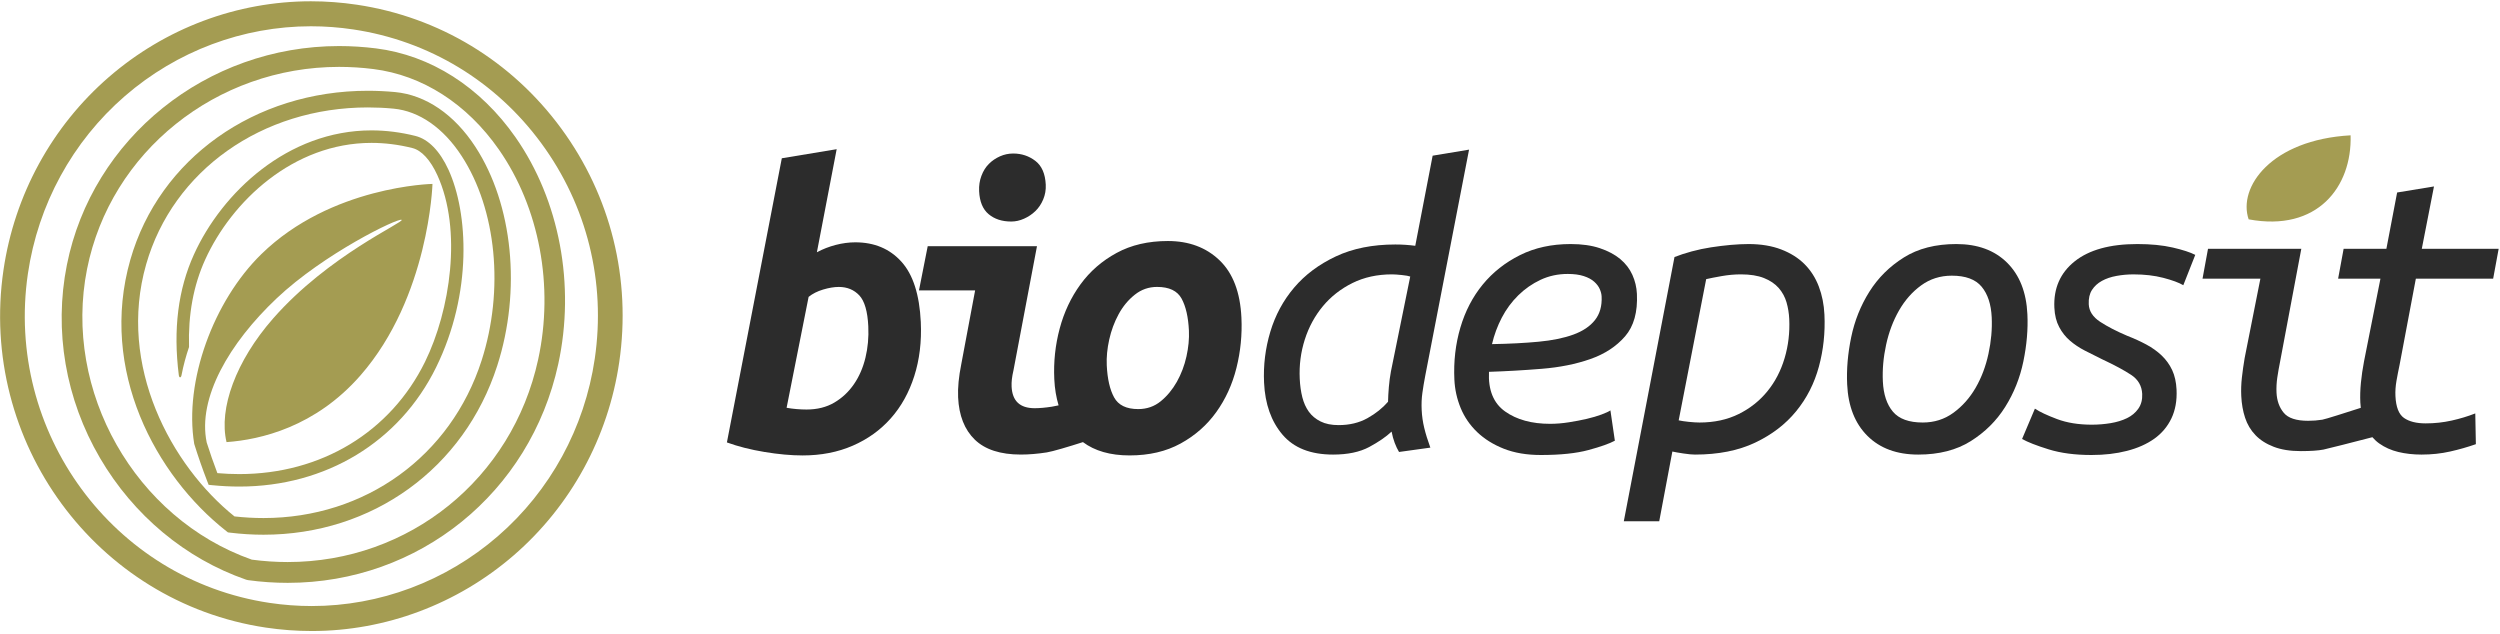 <?xml version="1.0" encoding="UTF-8"?> <svg xmlns="http://www.w3.org/2000/svg" width="142" height="36" viewBox="0 0 142 36" fill="none"> <g clip-path="url(#clip0_224_11)"> <path d="M17.663 1.492C13.801 1.492 10.048 2.899 7.097 5.454C4.117 8.034 2.159 11.619 1.584 15.549C0.271 24.528 6.425 32.915 15.303 34.243C16.099 34.362 16.907 34.423 17.705 34.423C21.568 34.423 25.32 33.016 28.272 30.461C31.252 27.881 33.21 24.296 33.784 20.366C34.42 16.016 33.344 11.676 30.752 8.145C28.162 4.614 24.366 2.315 20.065 1.672C19.27 1.553 18.461 1.492 17.663 1.492ZM17.705 35.842C16.839 35.842 15.961 35.776 15.098 35.647C5.455 34.204 -1.229 25.095 0.197 15.341C0.821 11.073 2.947 7.179 6.185 4.376C9.39 1.601 13.466 0.073 17.663 0.073C18.53 0.073 19.407 0.139 20.271 0.268C24.942 0.967 29.064 3.464 31.879 7.299C34.693 11.134 35.863 15.849 35.172 20.574C34.548 24.842 32.421 28.736 29.184 31.539C25.978 34.313 21.902 35.842 17.705 35.842Z" fill="#A49C52"></path> <path d="M14.303 31.788C14.981 31.878 15.666 31.924 16.34 31.924C23.242 31.924 29.093 27.194 30.567 20.421C31.475 16.253 30.639 11.79 28.33 8.485C26.519 5.892 23.99 4.272 21.21 3.922C20.562 3.84 19.906 3.799 19.26 3.799C12.291 3.799 6.271 8.628 4.945 15.281C3.563 22.213 7.671 29.452 14.303 31.788ZM16.34 33.106C15.595 33.106 14.837 33.055 14.088 32.952L13.977 32.925C10.535 31.729 7.588 29.275 5.68 26.015C3.723 22.673 3.055 18.778 3.799 15.047C5.235 7.845 11.737 2.616 19.26 2.616C19.954 2.616 20.659 2.661 21.355 2.748C24.465 3.14 27.281 4.935 29.285 7.803C31.78 11.375 32.686 16.187 31.709 20.676C30.115 27.995 23.795 33.106 16.34 33.106Z" fill="#A49C52"></path> <path d="M13.318 29.332C13.87 29.394 14.425 29.425 14.968 29.425C20.742 29.425 25.604 25.914 27.354 20.479C28.645 16.468 28.202 11.909 26.224 8.865C25.186 7.265 23.81 6.309 22.353 6.171C21.867 6.125 21.376 6.102 20.895 6.102C14.888 6.102 9.827 9.684 8.302 15.014C6.652 20.781 9.729 26.451 13.318 29.332ZM14.968 30.372C14.346 30.372 13.709 30.333 13.077 30.256L12.948 30.24L12.846 30.16C8.843 27.014 5.608 21.03 7.404 14.751C9.046 9.012 14.468 5.156 20.895 5.156C21.405 5.156 21.925 5.181 22.44 5.229C24.186 5.394 25.808 6.501 27.006 8.346C29.134 11.62 29.619 16.498 28.243 20.772C26.365 26.604 21.155 30.372 14.968 30.372Z" fill="#A49C52"></path> <path fill-rule="evenodd" clip-rule="evenodd" d="M25.477 9.649C24.984 8.573 24.334 7.906 23.595 7.721C22.762 7.512 21.922 7.406 21.098 7.406C16.34 7.406 12.606 10.946 11.016 14.454C10.116 16.438 9.829 18.706 10.156 21.306C10.177 21.474 10.279 21.476 10.31 21.311C10.419 20.743 10.569 20.205 10.737 19.711C10.684 17.868 10.986 16.22 11.653 14.749C13.15 11.448 16.651 8.116 21.098 8.116C21.865 8.116 22.648 8.214 23.426 8.41C23.943 8.539 24.446 9.085 24.84 9.947C26.268 13.067 25.57 17.641 24.144 20.547C22.182 24.542 18.238 26.928 13.593 26.928C13.185 26.928 12.767 26.91 12.347 26.874C12.121 26.28 11.92 25.7 11.741 25.134C11.213 22.605 13.024 19.489 15.711 16.949C18.399 14.407 22.607 12.367 22.811 12.486C23.016 12.604 18.662 14.496 15.506 18.098C13.398 20.505 12.413 23.212 12.867 25.112C14.8 24.974 17.913 24.253 20.474 21.324C24.376 16.861 24.565 10.446 24.565 10.446C24.565 10.446 18.812 10.555 14.842 14.437C12.13 17.088 10.445 21.657 11.032 25.214C11.246 25.902 11.49 26.608 11.772 27.337L11.851 27.539L12.065 27.56C12.579 27.611 13.092 27.637 13.593 27.637C18.51 27.637 22.689 25.104 24.772 20.862C26.847 16.635 26.592 12.087 25.477 9.649Z" fill="#A49C52"></path> <path d="M49.157 20.32C49.02 20.886 48.803 21.387 48.504 21.821C48.206 22.256 47.834 22.605 47.388 22.867C46.943 23.129 46.417 23.261 45.812 23.261C45.632 23.261 45.444 23.252 45.247 23.236C45.05 23.22 44.861 23.195 44.679 23.162L45.929 16.863C46.15 16.684 46.425 16.544 46.756 16.445C47.086 16.347 47.383 16.298 47.645 16.298C48.118 16.298 48.506 16.458 48.808 16.777C49.108 17.097 49.279 17.684 49.319 18.537C49.349 19.16 49.294 19.755 49.157 20.32ZM51.195 14.858C50.531 14.128 49.66 13.764 48.581 13.764C48.221 13.764 47.851 13.813 47.471 13.911C47.091 14.01 46.734 14.149 46.399 14.329L47.523 8.474L44.407 8.99L41.288 25.13C41.92 25.36 42.632 25.541 43.423 25.672C44.214 25.803 44.937 25.869 45.591 25.869C46.637 25.869 47.586 25.684 48.435 25.315C49.284 24.946 50.004 24.429 50.594 23.765C51.185 23.101 51.63 22.301 51.929 21.366C52.229 20.431 52.353 19.406 52.301 18.29C52.227 16.732 51.859 15.588 51.195 14.858Z" fill="#2C2C2C"></path> <path d="M56.154 12.164C56.486 12.443 56.913 12.583 57.437 12.583C57.682 12.583 57.925 12.53 58.165 12.422C58.405 12.316 58.619 12.173 58.807 11.992C58.995 11.812 59.144 11.59 59.254 11.328C59.364 11.066 59.413 10.786 59.399 10.491C59.37 9.868 59.172 9.417 58.808 9.138C58.443 8.859 58.024 8.72 57.55 8.72C57.288 8.72 57.037 8.773 56.797 8.88C56.557 8.987 56.346 9.13 56.167 9.311C55.987 9.491 55.846 9.716 55.745 9.987C55.643 10.257 55.599 10.549 55.614 10.86C55.642 11.451 55.822 11.886 56.154 12.164Z" fill="#2C2C2C"></path> <path d="M67.391 20.246C67.276 20.763 67.094 21.243 66.846 21.686C66.596 22.129 66.29 22.498 65.928 22.793C65.566 23.088 65.139 23.236 64.649 23.236C63.978 23.236 63.523 23.014 63.281 22.571C63.039 22.129 62.901 21.522 62.864 20.751C62.843 20.292 62.889 19.804 63.004 19.287C63.119 18.77 63.297 18.29 63.538 17.848C63.779 17.404 64.084 17.035 64.455 16.741C64.825 16.445 65.248 16.297 65.722 16.297C66.409 16.297 66.873 16.519 67.115 16.962C67.356 17.404 67.495 18.012 67.531 18.782C67.552 19.242 67.506 19.73 67.391 20.246ZM69.269 14.784C68.507 14.054 67.529 13.69 66.336 13.69C65.223 13.69 64.253 13.915 63.424 14.366C62.594 14.817 61.911 15.411 61.373 16.15C60.835 16.888 60.441 17.724 60.191 18.659C59.94 19.594 59.838 20.554 59.884 21.538C59.909 22.079 59.993 22.573 60.128 23.024C59.997 23.055 59.867 23.081 59.745 23.1C59.371 23.158 59.045 23.186 58.767 23.186C57.933 23.186 57.497 22.777 57.459 21.957C57.446 21.694 57.481 21.39 57.563 21.046L58.9 13.985H52.694L52.198 16.494H55.387L54.602 20.677C54.456 21.399 54.396 22.03 54.421 22.571C54.469 23.605 54.785 24.404 55.367 24.97C55.95 25.536 56.822 25.819 57.983 25.819C58.441 25.819 58.934 25.778 59.462 25.696C59.787 25.645 60.711 25.369 61.511 25.112C62.183 25.613 63.063 25.868 64.159 25.868C65.271 25.868 66.237 25.643 67.059 25.191C67.879 24.741 68.555 24.146 69.084 23.408C69.614 22.67 69.996 21.834 70.23 20.898C70.464 19.963 70.559 19.012 70.513 18.044C70.446 16.601 70.031 15.514 69.269 14.784Z" fill="#2C2C2C"></path> <path d="M79.005 21.096C78.953 21.374 78.913 21.67 78.887 21.981C78.861 22.293 78.845 22.572 78.841 22.818C78.53 23.179 78.14 23.491 77.67 23.753C77.2 24.015 76.653 24.146 76.033 24.146C75.624 24.146 75.281 24.077 75.005 23.937C74.728 23.798 74.507 23.614 74.341 23.384C74.175 23.154 74.052 22.879 73.971 22.56C73.891 22.24 73.842 21.891 73.825 21.514C73.788 20.743 73.884 20.001 74.112 19.287C74.34 18.574 74.683 17.942 75.139 17.393C75.596 16.843 76.156 16.405 76.819 16.076C77.482 15.748 78.231 15.584 79.065 15.584C79.196 15.584 79.381 15.597 79.619 15.621C79.857 15.646 80.018 15.675 80.101 15.707L79.005 21.096ZM80.751 23.285C80.735 22.941 80.748 22.617 80.792 22.313C80.834 22.01 80.888 21.686 80.954 21.342L83.443 8.499L81.374 8.843L80.387 13.961C80.009 13.911 79.632 13.887 79.255 13.887C77.963 13.887 76.838 14.112 75.878 14.563C74.918 15.015 74.127 15.605 73.508 16.335C72.888 17.065 72.437 17.901 72.154 18.844C71.871 19.788 71.753 20.751 71.799 21.735C71.855 22.949 72.204 23.933 72.845 24.687C73.485 25.442 74.443 25.82 75.719 25.82C76.553 25.82 77.236 25.676 77.772 25.389C78.305 25.102 78.729 24.811 79.042 24.515C79.086 24.745 79.145 24.958 79.219 25.155C79.294 25.352 79.376 25.524 79.465 25.672L81.244 25.425C81.094 25.016 80.978 24.643 80.897 24.306C80.816 23.97 80.767 23.63 80.751 23.285Z" fill="#2C2C2C"></path> <path d="M85.301 18.045C85.549 17.569 85.86 17.147 86.235 16.777C86.61 16.409 87.034 16.113 87.506 15.892C87.978 15.671 88.492 15.56 89.048 15.56C89.407 15.56 89.712 15.601 89.961 15.683C90.211 15.765 90.408 15.872 90.553 16.003C90.698 16.134 90.803 16.273 90.867 16.421C90.931 16.569 90.966 16.708 90.972 16.839C90.998 17.38 90.872 17.828 90.594 18.18C90.316 18.533 89.907 18.808 89.369 19.004C88.83 19.201 88.17 19.337 87.389 19.41C86.608 19.484 85.727 19.529 84.746 19.546C84.868 19.021 85.054 18.521 85.301 18.045ZM87.571 20.948C88.59 20.866 89.509 20.682 90.329 20.395C91.15 20.108 91.808 19.677 92.305 19.103C92.801 18.529 93.025 17.725 92.977 16.692C92.959 16.314 92.873 15.954 92.718 15.609C92.563 15.265 92.332 14.966 92.026 14.711C91.719 14.457 91.333 14.252 90.868 14.096C90.403 13.94 89.851 13.862 89.214 13.862C88.135 13.862 87.175 14.071 86.337 14.49C85.498 14.908 84.791 15.466 84.219 16.162C83.647 16.86 83.223 17.676 82.948 18.611C82.673 19.546 82.56 20.53 82.609 21.563C82.635 22.121 82.754 22.658 82.966 23.175C83.178 23.691 83.49 24.146 83.9 24.54C84.312 24.934 84.817 25.25 85.417 25.488C86.017 25.725 86.718 25.844 87.519 25.844C88.631 25.844 89.534 25.75 90.228 25.561C90.922 25.373 91.421 25.196 91.724 25.032L91.472 23.31C91.377 23.376 91.209 23.454 90.968 23.544C90.727 23.634 90.448 23.716 90.133 23.79C89.818 23.864 89.478 23.929 89.112 23.986C88.746 24.044 88.392 24.073 88.049 24.073C87.002 24.073 86.149 23.839 85.49 23.371C84.83 22.904 84.525 22.154 84.574 21.12C85.554 21.088 86.553 21.031 87.571 20.948Z" fill="#2C2C2C"></path> <path d="M101.365 20.345C101.153 21.059 100.827 21.686 100.386 22.227C99.945 22.768 99.402 23.199 98.754 23.519C98.107 23.839 97.366 23.999 96.532 23.999C96.368 23.999 96.168 23.986 95.929 23.962C95.691 23.937 95.498 23.909 95.349 23.876L96.911 15.855C97.121 15.806 97.413 15.749 97.786 15.683C98.159 15.617 98.525 15.584 98.885 15.584C99.408 15.584 99.845 15.654 100.195 15.793C100.545 15.933 100.824 16.122 101.031 16.359C101.238 16.598 101.386 16.868 101.474 17.171C101.562 17.475 101.613 17.791 101.629 18.118C101.665 18.89 101.577 19.632 101.365 20.345ZM103.308 16.273C103.121 15.781 102.852 15.359 102.5 15.006C102.149 14.653 101.707 14.375 101.173 14.169C100.641 13.965 100.022 13.862 99.32 13.862C99.008 13.862 98.67 13.879 98.304 13.911C97.937 13.944 97.567 13.99 97.194 14.047C96.821 14.104 96.452 14.182 96.089 14.28C95.725 14.379 95.399 14.486 95.111 14.6L92.232 29.608H94.244L94.99 25.647C95.139 25.68 95.349 25.717 95.621 25.758C95.893 25.799 96.111 25.82 96.274 25.82C97.599 25.82 98.737 25.594 99.689 25.143C100.641 24.692 101.419 24.097 102.021 23.359C102.625 22.621 103.055 21.776 103.313 20.825C103.571 19.874 103.676 18.89 103.628 17.872C103.601 17.298 103.495 16.765 103.308 16.273Z" fill="#2C2C2C"></path> <path d="M112.944 20.099C112.79 20.812 112.546 21.456 112.213 22.03C111.88 22.605 111.461 23.076 110.955 23.445C110.449 23.814 109.869 23.999 109.214 23.999C108.429 23.999 107.864 23.794 107.518 23.384C107.171 22.974 106.981 22.399 106.946 21.661C106.915 20.989 106.976 20.296 107.131 19.582C107.286 18.869 107.529 18.221 107.862 17.639C108.194 17.057 108.613 16.581 109.12 16.211C109.625 15.843 110.205 15.658 110.86 15.658C111.645 15.658 112.21 15.867 112.557 16.285C112.904 16.703 113.094 17.282 113.129 18.02C113.161 18.693 113.099 19.386 112.944 20.099ZM115.156 17.848C115.098 16.602 114.713 15.625 114.002 14.92C113.29 14.215 112.329 13.862 111.119 13.862C109.941 13.862 108.948 14.116 108.138 14.625C107.327 15.133 106.675 15.781 106.18 16.569C105.686 17.355 105.342 18.217 105.148 19.152C104.955 20.087 104.878 20.981 104.919 21.834C104.977 23.08 105.362 24.056 106.074 24.761C106.785 25.467 107.746 25.82 108.957 25.82C110.134 25.82 111.128 25.565 111.938 25.057C112.748 24.548 113.401 23.901 113.895 23.113C114.39 22.326 114.734 21.464 114.927 20.53C115.12 19.595 115.197 18.701 115.156 17.848Z" fill="#2C2C2C"></path> <path d="M121.4 13.862C119.846 13.862 118.66 14.191 117.84 14.846C117.021 15.502 116.637 16.38 116.688 17.479C116.708 17.905 116.799 18.271 116.961 18.574C117.121 18.878 117.326 19.136 117.573 19.349C117.82 19.562 118.103 19.751 118.421 19.915C118.74 20.079 119.066 20.243 119.401 20.407C120.103 20.735 120.652 21.031 121.049 21.293C121.446 21.555 121.655 21.916 121.677 22.375C121.692 22.703 121.619 22.982 121.458 23.211C121.297 23.442 121.081 23.622 120.809 23.753C120.537 23.885 120.227 23.978 119.878 24.036C119.528 24.093 119.175 24.122 118.815 24.122C118.062 24.122 117.403 24.015 116.837 23.802C116.272 23.589 115.853 23.392 115.583 23.211L114.854 24.934C115.174 25.114 115.678 25.311 116.366 25.524C117.055 25.738 117.865 25.844 118.797 25.844C119.533 25.844 120.204 25.766 120.81 25.61C121.416 25.455 121.933 25.225 122.36 24.922C122.787 24.618 123.113 24.233 123.336 23.765C123.56 23.298 123.657 22.752 123.628 22.129C123.607 21.703 123.525 21.334 123.38 21.022C123.233 20.711 123.037 20.436 122.789 20.198C122.54 19.96 122.249 19.751 121.913 19.57C121.577 19.39 121.218 19.226 120.836 19.078C120.218 18.816 119.702 18.549 119.289 18.279C118.875 18.008 118.66 17.676 118.641 17.282C118.626 16.954 118.687 16.684 118.824 16.47C118.961 16.257 119.149 16.085 119.388 15.954C119.628 15.822 119.905 15.728 120.222 15.671C120.538 15.613 120.859 15.585 121.186 15.585C121.808 15.585 122.371 15.65 122.876 15.781C123.381 15.913 123.759 16.052 124.012 16.2L124.691 14.477C124.407 14.33 123.979 14.191 123.409 14.059C122.838 13.928 122.169 13.862 121.4 13.862Z" fill="#2C2C2C"></path> <path d="M136.296 20.726L137.22 15.83H141.611L141.924 14.132H137.558L138.25 10.59L136.157 10.934L135.547 14.132H133.118L132.805 15.83H135.209L134.276 20.53C134.198 20.94 134.138 21.342 134.1 21.735C134.061 22.129 134.05 22.506 134.067 22.867C134.072 22.971 134.083 23.068 134.093 23.165C133.272 23.429 132.08 23.812 131.905 23.839C131.645 23.88 131.376 23.901 131.099 23.901C130.428 23.901 129.966 23.749 129.716 23.445C129.464 23.142 129.328 22.76 129.306 22.301C129.293 22.022 129.308 21.735 129.351 21.44C129.395 21.145 129.45 20.833 129.516 20.505L130.714 14.132H125.415L125.103 15.83H128.39L127.497 20.333C127.433 20.71 127.38 21.079 127.34 21.44C127.299 21.801 127.288 22.154 127.304 22.498C127.325 22.941 127.397 23.351 127.521 23.728C127.645 24.105 127.84 24.434 128.107 24.712C128.373 24.991 128.719 25.213 129.144 25.376C129.569 25.541 130.083 25.623 130.688 25.623C131.244 25.623 131.672 25.594 131.972 25.536C132.159 25.501 133.635 25.122 134.752 24.833C134.87 24.969 135 25.09 135.145 25.192C135.458 25.413 135.817 25.573 136.222 25.672C136.627 25.77 137.067 25.82 137.542 25.82C138.114 25.82 138.655 25.762 139.164 25.647C139.674 25.533 140.162 25.393 140.629 25.229L140.596 23.482C140.178 23.646 139.731 23.782 139.254 23.888C138.777 23.995 138.284 24.048 137.778 24.048C137.254 24.048 136.844 23.945 136.549 23.741C136.253 23.535 136.091 23.122 136.061 22.498C136.048 22.219 136.067 21.932 136.119 21.637C136.17 21.342 136.23 21.038 136.296 20.726Z" fill="#2C2C2C"></path> <path fill-rule="evenodd" clip-rule="evenodd" d="M127.723 12.458C127.1 10.639 128.996 7.94 133.514 7.686C133.601 10.607 131.632 13.188 127.723 12.458Z" fill="#A49C52"></path> </g> <defs> <clipPath id="clip0_224_11"> <rect width="142" height="36" fill="white"></rect> </clipPath> </defs> </svg> 